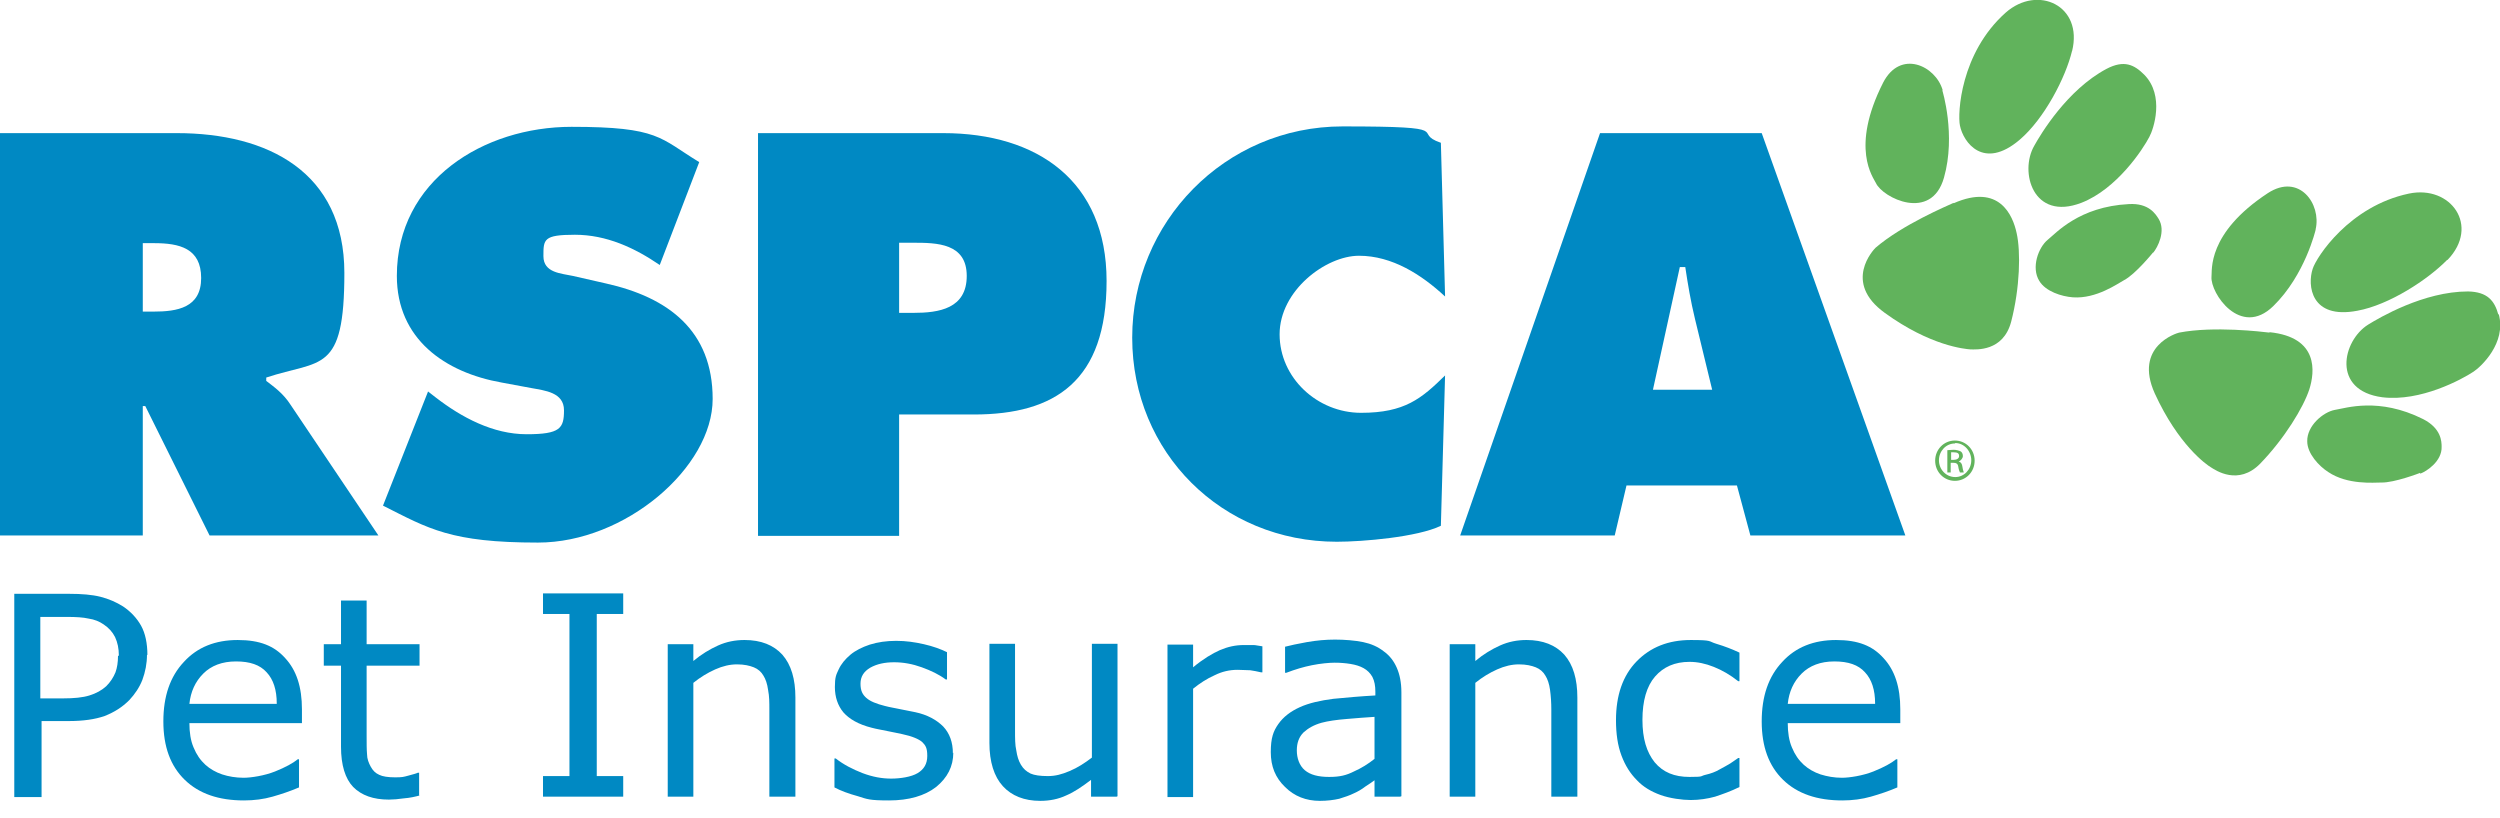 <?xml version="1.0" encoding="UTF-8"?>
<svg xmlns="http://www.w3.org/2000/svg" version="1.1" viewBox="0 0 595.3 194.7">
  <defs>
    <style>
      .cls-1 {
        fill: #61b35c;
      }

      .cls-2 {
        fill: #0089c3;
      }
    </style>
  </defs>
  <!-- Generator: Adobe Illustrator 28.7.5, SVG Export Plug-In . SVG Version: 1.2.0 Build 176)  -->
  <g>
    <g id="Layer_1">
      <g>
        <path class="cls-2" d="M35,155.9c0,2.1-.4,4.1-1.1,6-.7,1.8-1.8,3.4-3.1,4.8-1.7,1.7-3.6,2.9-5.9,3.8-2.3.8-5.1,1.2-8.6,1.2h-6.4v18.1H3.4v-48.4h13.1c2.9,0,5.4.2,7.4.7,2,.5,3.8,1.3,5.4,2.3,1.8,1.2,3.3,2.8,4.3,4.6,1,1.8,1.5,4.2,1.5,7ZM28.3,156.1c0-1.7-.3-3.1-.9-4.4-.6-1.2-1.5-2.2-2.7-3-1-.7-2.2-1.2-3.6-1.4-1.3-.3-3-.4-5.1-.4h-6.4v19.4h5.4c2.6,0,4.7-.2,6.3-.7,1.6-.5,2.9-1.2,4-2.2,1-1,1.7-2.1,2.2-3.3.4-1.1.6-2.4.6-3.9Z"/>
        <path class="cls-2" d="M71.9,172.2h-26.8c0,2.2.3,4.2,1,5.8.7,1.7,1.6,3,2.8,4.1,1.1,1,2.5,1.8,4,2.3,1.5.5,3.3.8,5.1.8s5-.5,7.5-1.5c2.5-1,4.3-2,5.4-2.9h.3v6.7c-2.1.9-4.2,1.6-6.3,2.2-2.1.6-4.4.9-6.8.9-6,0-10.7-1.6-14.1-4.9-3.4-3.3-5.1-7.9-5.1-13.9s1.6-10.7,4.9-14.2c3.2-3.5,7.5-5.2,12.8-5.2s8.7,1.4,11.3,4.3c2.7,2.9,4,6.9,4,12.2,0,0,0,3.3,0,3.3ZM65.9,167.5c0-3.2-.8-5.7-2.4-7.4-1.6-1.8-4-2.6-7.3-2.6s-5.9,1-7.8,2.9c-1.9,1.9-3,4.3-3.3,7.2h20.8Z"/>
        <path class="cls-2" d="M100,189.4c-1.1.3-2.4.6-3.8.7-1.4.2-2.6.3-3.6.3-3.7,0-6.5-1-8.5-3-1.9-2-2.9-5.2-2.9-9.6v-19.3h-4.1v-5.1h4.1v-10.4h6.1v10.4h12.6v5.1h-12.6v16.6c0,1.9,0,3.4.1,4.5,0,1.1.4,2.1.9,3,.5.9,1.1,1.5,2,1.9.8.4,2.1.6,3.8.6s2-.1,3.1-.4c1.1-.3,1.9-.5,2.3-.7h.3v5.5h0Z"/>
        <path class="cls-2" d="M148.4,189.7h-19.1v-4.9h6.3v-38.6h-6.3v-4.9h19.1v4.9h-6.3v38.6h6.3v4.9Z"/>
        <path class="cls-2" d="M189.3,189.7h-6.1v-20.7c0-1.7,0-3.2-.3-4.7-.2-1.5-.6-2.6-1.1-3.4-.5-.9-1.3-1.6-2.3-2-1-.4-2.3-.7-4-.7s-3.4.4-5.2,1.2c-1.8.8-3.6,1.9-5.2,3.2v27.1h-6.1v-36.3h6.1v4c1.9-1.6,3.9-2.8,5.9-3.7,2-.9,4.1-1.3,6.3-1.3,3.9,0,6.9,1.2,9,3.5,2.1,2.4,3.1,5.8,3.1,10.2v23.6h0Z"/>
        <path class="cls-2" d="M227,179.2c0,3.3-1.4,6-4.1,8.2-2.7,2.1-6.5,3.2-11.2,3.2s-5.2-.3-7.4-1c-2.2-.6-4.1-1.3-5.6-2.1v-6.9h.3c1.9,1.5,4.1,2.6,6.4,3.5,2.4.9,4.6,1.3,6.8,1.3s4.8-.4,6.3-1.3c1.5-.9,2.3-2.2,2.3-4.1s-.4-2.5-1.2-3.3c-.8-.7-2.4-1.4-4.8-1.9-.9-.2-2-.4-3.4-.7-1.4-.3-2.7-.5-3.8-.8-3.2-.8-5.4-2.1-6.8-3.7-1.3-1.6-2-3.6-2-6s.3-2.9.9-4.2c.6-1.3,1.6-2.5,2.8-3.5,1.2-1,2.8-1.8,4.6-2.4,1.9-.6,4-.9,6.3-.9s4.4.3,6.6.8c2.2.5,4.1,1.2,5.5,1.9v6.5h-.3c-1.6-1.2-3.5-2.1-5.7-2.9-2.2-.8-4.4-1.2-6.6-1.2s-4.1.4-5.7,1.3c-1.5.9-2.3,2.1-2.3,3.8s.5,2.6,1.4,3.4c.9.8,2.4,1.4,4.4,1.9,1.1.3,2.4.5,3.8.8,1.4.3,2.6.5,3.5.7,2.8.6,5,1.8,6.6,3.4,1.5,1.6,2.3,3.7,2.3,6.4Z"/>
        <path class="cls-2" d="M265.9,189.7h-6.1v-4c-2.1,1.6-4,2.9-5.9,3.7-1.9.9-4,1.3-6.2,1.3-3.8,0-6.8-1.2-8.9-3.5-2.1-2.3-3.2-5.8-3.2-10.3v-23.6h6.1v20.7c0,1.8,0,3.4.3,4.7.2,1.3.5,2.4,1.1,3.4.6,1,1.3,1.6,2.3,2.1.9.4,2.3.6,4.1.6s3.3-.4,5.2-1.2c1.9-.8,3.6-1.9,5.3-3.2v-27.1h6.1v36.3h0Z"/>
        <path class="cls-2" d="M300.6,160.1h-.3c-.9-.2-1.8-.4-2.6-.5-.9,0-1.9-.1-3-.1-1.9,0-3.7.4-5.5,1.3-1.8.8-3.5,1.9-5.1,3.2v25.8h-6.1v-36.3h6.1v5.4c2.4-2,4.6-3.3,6.4-4.1,1.9-.8,3.7-1.2,5.7-1.2s1.8,0,2.3,0c.5,0,1.2.2,2.1.3v6.3h0Z"/>
        <path class="cls-2" d="M333.4,189.7h-6.1v-3.9c-.5.4-1.3.9-2.2,1.5-.9.7-1.8,1.2-2.7,1.6-1,.5-2.2.9-3.5,1.3-1.3.3-2.9.5-4.6.5-3.3,0-6.1-1.1-8.3-3.3-2.3-2.2-3.4-4.9-3.4-8.3s.6-5,1.8-6.7c1.2-1.7,2.9-3,5.1-4,2.2-1,4.9-1.6,8-2,3.1-.3,6.4-.6,10-.8v-.9c0-1.4-.2-2.5-.7-3.5-.5-.9-1.2-1.6-2.1-2.1-.9-.5-1.9-.8-3.1-1-1.2-.2-2.5-.3-3.8-.3s-3.4.2-5.4.6c-2,.4-4,1-6.1,1.8h-.3v-6.2c1.2-.3,2.9-.7,5.2-1.1,2.3-.4,4.5-.6,6.7-.6s4.8.2,6.7.6c1.9.4,3.5,1.1,4.9,2.2,1.4,1,2.4,2.3,3.1,3.9.7,1.6,1.1,3.5,1.1,5.9v24.7h0ZM327.3,180.8v-10.1c-1.9.1-4.1.3-6.6.5-2.5.2-4.5.5-6,.9-1.8.5-3.2,1.3-4.3,2.3-1.1,1.1-1.6,2.5-1.6,4.3s.6,3.6,1.9,4.7c1.3,1.1,3.2,1.6,5.8,1.6s4.1-.4,5.9-1.3c1.8-.8,3.4-1.8,4.9-3Z"/>
        <path class="cls-2" d="M375.5,189.7h-6.1v-20.7c0-1.7-.1-3.2-.3-4.7-.2-1.5-.6-2.6-1.1-3.4-.5-.9-1.3-1.6-2.3-2-1-.4-2.3-.7-4-.7s-3.4.4-5.2,1.2c-1.8.8-3.6,1.9-5.2,3.2v27.1h-6.1v-36.3h6.1v4c1.9-1.6,3.9-2.8,5.9-3.7,2-.9,4.1-1.3,6.3-1.3,3.9,0,6.9,1.2,9,3.5,2.1,2.4,3.1,5.8,3.1,10.2v23.6h0Z"/>
        <path class="cls-2" d="M414.2,187.4c-2,1-4,1.7-5.8,2.3-1.8.5-3.8.8-5.8.8s-5-.4-7.2-1.2c-2.2-.8-4.1-1.9-5.6-3.5-1.6-1.6-2.8-3.5-3.7-5.9-.9-2.4-1.3-5.2-1.3-8.4,0-5.9,1.6-10.6,4.9-14,3.3-3.4,7.6-5.1,12.9-5.1s4.1.3,6.1.9c2,.6,3.8,1.3,5.5,2.1v6.8h-.3c-1.9-1.5-3.8-2.6-5.8-3.4-2-.8-3.9-1.2-5.8-1.2-3.5,0-6.2,1.2-8.2,3.5-2,2.3-3,5.8-3,10.3s1,7.7,2.9,10.1c2,2.4,4.7,3.5,8.3,3.5s2.5-.2,3.8-.5c1.3-.3,2.4-.7,3.4-1.3.9-.5,1.7-.9,2.5-1.4.8-.5,1.4-1,1.9-1.3h.3v6.7h0Z"/>
        <path class="cls-2" d="M452.5,172.2h-26.8c0,2.2.3,4.2,1,5.8.7,1.7,1.6,3,2.8,4.1,1.1,1,2.5,1.8,4,2.3,1.6.5,3.3.8,5.1.8s5-.5,7.5-1.5c2.5-1,4.3-2,5.4-2.9h.3v6.7c-2.1.9-4.2,1.6-6.3,2.2-2.1.6-4.4.9-6.8.9-6,0-10.7-1.6-14.1-4.9-3.4-3.3-5.1-7.9-5.1-13.9s1.6-10.7,4.9-14.2c3.2-3.5,7.5-5.2,12.8-5.2s8.7,1.4,11.3,4.3c2.7,2.9,4,6.9,4,12.2v3.3h0ZM446.5,167.5c0-3.2-.8-5.7-2.4-7.4-1.6-1.8-4-2.6-7.3-2.6s-5.9,1-7.8,2.9c-1.9,1.9-3,4.3-3.3,7.2h20.8Z"/>
      </g>
      <g>
        <path class="cls-1" d="M594.9,74.9c-.9-3.3-2.6-5.4-7.2-5.5-10.6,0-21.2,6.3-23.8,7.9-6.1,3.8-8.8,15.7,3.4,17.3,9.1,1.1,19-4.3,21.7-6.1,1.7-1.1,7.9-6.8,6-13.7"/>
        <path class="cls-1" d="M551.4,54.6c1.4-6-3.9-13.5-11.4-8.6-14.6,9.6-13.2,18.5-13.4,19.9-.3,3.9,6.9,14.6,14.7,7,7.6-7.4,10.1-18.2,10.1-18.2"/>
        <path class="cls-1" d="M582.8,61.9c7.8-8.1.8-17.9-9.2-15.8-14.2,3-22,15.1-22.9,17.9-1.3,3.9-.5,12.1,10.6,10,7.7-1.4,16.9-7.5,21.4-12.1"/>
        <path class="cls-1" d="M576.3,112.8c1.6-.6,5.2-3,5.1-6.4,0-1.3-.1-4.4-4.4-6.6-10.6-5.3-18.4-2.6-21-2.2-2.8.5-6.7,3.8-6.6,7.5,0,2.9,2.8,5.9,5,7.3,4.6,3.1,10.9,2.5,12.6,2.5,3.1.1,9.3-2.3,9.3-2.3"/>
        <path class="cls-1" d="M540.4,79.2c-1.7-.2-13.2-1.6-21.5,0-.5.1-10.9,3.2-5.8,14.5,5.6,12.2,12.2,16.9,13.4,17.6,1.1.7,6.5,4.4,11.7-.9,5.8-6,10.3-13.4,11.7-17.7,1.3-4.1,2.3-12.4-9.5-13.6"/>
        <path class="cls-1" d="M464.6,109.5h.6c.7,0,1.3-.3,1.3-.9s-.3-.9-1.3-.9-.5,0-.6,0v1.8ZM464.6,112.5h-.9v-5.3c.4,0,.9-.1,1.5-.1s1.3.2,1.7.4c.3.2.5.6.5,1.1s-.5,1.1-1,1.3h0c.5.1.8.5.9,1.3.1.8.3,1.1.3,1.3h-.9c-.1-.2-.3-.7-.4-1.4-.1-.7-.5-.9-1.2-.9h-.6v2.3h0ZM465.5,105.6c-2.1,0-3.8,1.8-3.8,4s1.7,4,3.9,4c2.1,0,3.8-1.8,3.8-4s-1.7-4.1-3.8-4.1h0ZM465.5,104.9c2.6,0,4.7,2.1,4.7,4.8s-2.1,4.8-4.7,4.8-4.7-2.1-4.7-4.8,2.1-4.8,4.7-4.8h0Z"/>
        <path class="cls-1" d="M462.6,21.5c-1.7-5.9-10.1-9.8-14.2-1.8-7.9,15.6-2.3,22.6-1.7,23.9,1.6,3.5,13.2,9.3,16.2-1.3,2.9-10.2-.4-20.8-.4-20.8"/>
        <path class="cls-1" d="M465.2,48.3c-1.5.7-12.2,5.2-18.6,10.7-.4.4-7.9,8.2,2.2,15.5,10.9,7.9,19.1,8.6,20.4,8.7,1.3,0,7.8.6,9.7-6.6,2.1-8.1,2.3-16.7,1.3-21.1-.9-4.2-4.1-11.9-15-7.1"/>
        <path class="cls-1" d="M493.4,12.2c2.7-10.9-8.2-15.9-15.8-9.2-10.8,9.6-11.5,24.1-10.9,26.9.8,4,5.6,10.7,14.2,3.4,5.9-5,11-14.9,12.5-21.2"/>
        <path class="cls-1" d="M510.6,17.8c-2.4-2.4-4.8-3.6-9-1.4-9.4,5-15.7,15.6-17.2,18.3-3.6,6.2-.3,18,11.2,13.6,8.5-3.3,14.7-12.8,16.2-15.7,1-1.8,3.7-9.8-1.2-14.8"/>
        <path class="cls-1" d="M512.7,60.2c1.1-1.3,3.1-5.2,1.3-8.1-.7-1.1-2.3-3.8-7.1-3.5-11.8.6-17.3,6.9-19.3,8.5-2.2,1.8-4,6.6-2,9.8,1.5,2.5,5.3,3.7,8,3.9,5.6.4,10.7-3.3,12.2-4.1,2.7-1.4,6.9-6.6,6.9-6.6"/>
        <path class="cls-2" d="M34.1,74.2h2.4c5.7,0,11.4-.9,11.4-8s-5.2-8.3-11.2-8.3h-2.7v16.3h0ZM0,31.7h42.1c21.6,0,39.9,9.2,39.9,33.3s-5.6,20.6-18.6,24.9v.8c1.8,1.4,4,2.9,5.8,5.7l20.9,31.1h-40.2l-15.3-30.8h-.6v30.8H0V31.7Z"/>
        <path class="cls-2" d="M101.9,93.2l1.8,1.4c6.2,4.8,13.7,8.8,21.7,8.8s8.9-1.4,8.9-5.7-4.6-4.7-7.8-5.3l-7-1.3c-13.6-2.4-25-10.4-25-25.4,0-22.8,20.7-35.5,41.6-35.5s21,2.7,30.4,8.4l-9.4,24.5c-6-4.1-12.7-7.2-20.2-7.2s-7.5,1.1-7.5,5.1,4.3,4.1,7,4.7l7.9,1.8c14.8,3.3,25.4,11.2,25.4,27.5s-20.8,34.2-41.6,34.2-26-3.3-36.9-8.8l10.7-27.1Z"/>
        <path class="cls-2" d="M214.1,74.5h3.4c6.1,0,12.7-1,12.7-8.8s-7.1-7.9-12.8-7.9h-3.3v16.7h0ZM180.5,31.7h44.1c22.4,0,38.9,11.4,38.9,35.2s-12.2,31.8-31.6,31.8h-17.8v28.9h-33.6V31.7Z"/>
        <path class="cls-2" d="M344.1,70.6c-5.6-5.2-12.6-9.7-20.5-9.7s-18.9,8.3-18.9,18.7,9,18.7,19.4,18.7,14.4-3.4,20-8.9l-1,35.8c-5.6,2.7-18.6,3.8-24.8,3.8-27.3,0-48.7-21.2-48.7-48.6s22-50.3,50.1-50.3,16,1.4,23.4,3.9l1,36.5Z"/>
        <path class="cls-2" d="M407.7,92.8l-4.1-16.9c-1-4.1-1.7-8.3-2.3-12.3h-1.3l-6.4,29.2h14ZM384.6,127.5h-36.9l33.3-95.8h38.5l34.2,95.8h-36.9l-3.2-11.9h-26.3l-2.8,11.9Z"/>
      </g>
    </g>
  </g>
</svg>